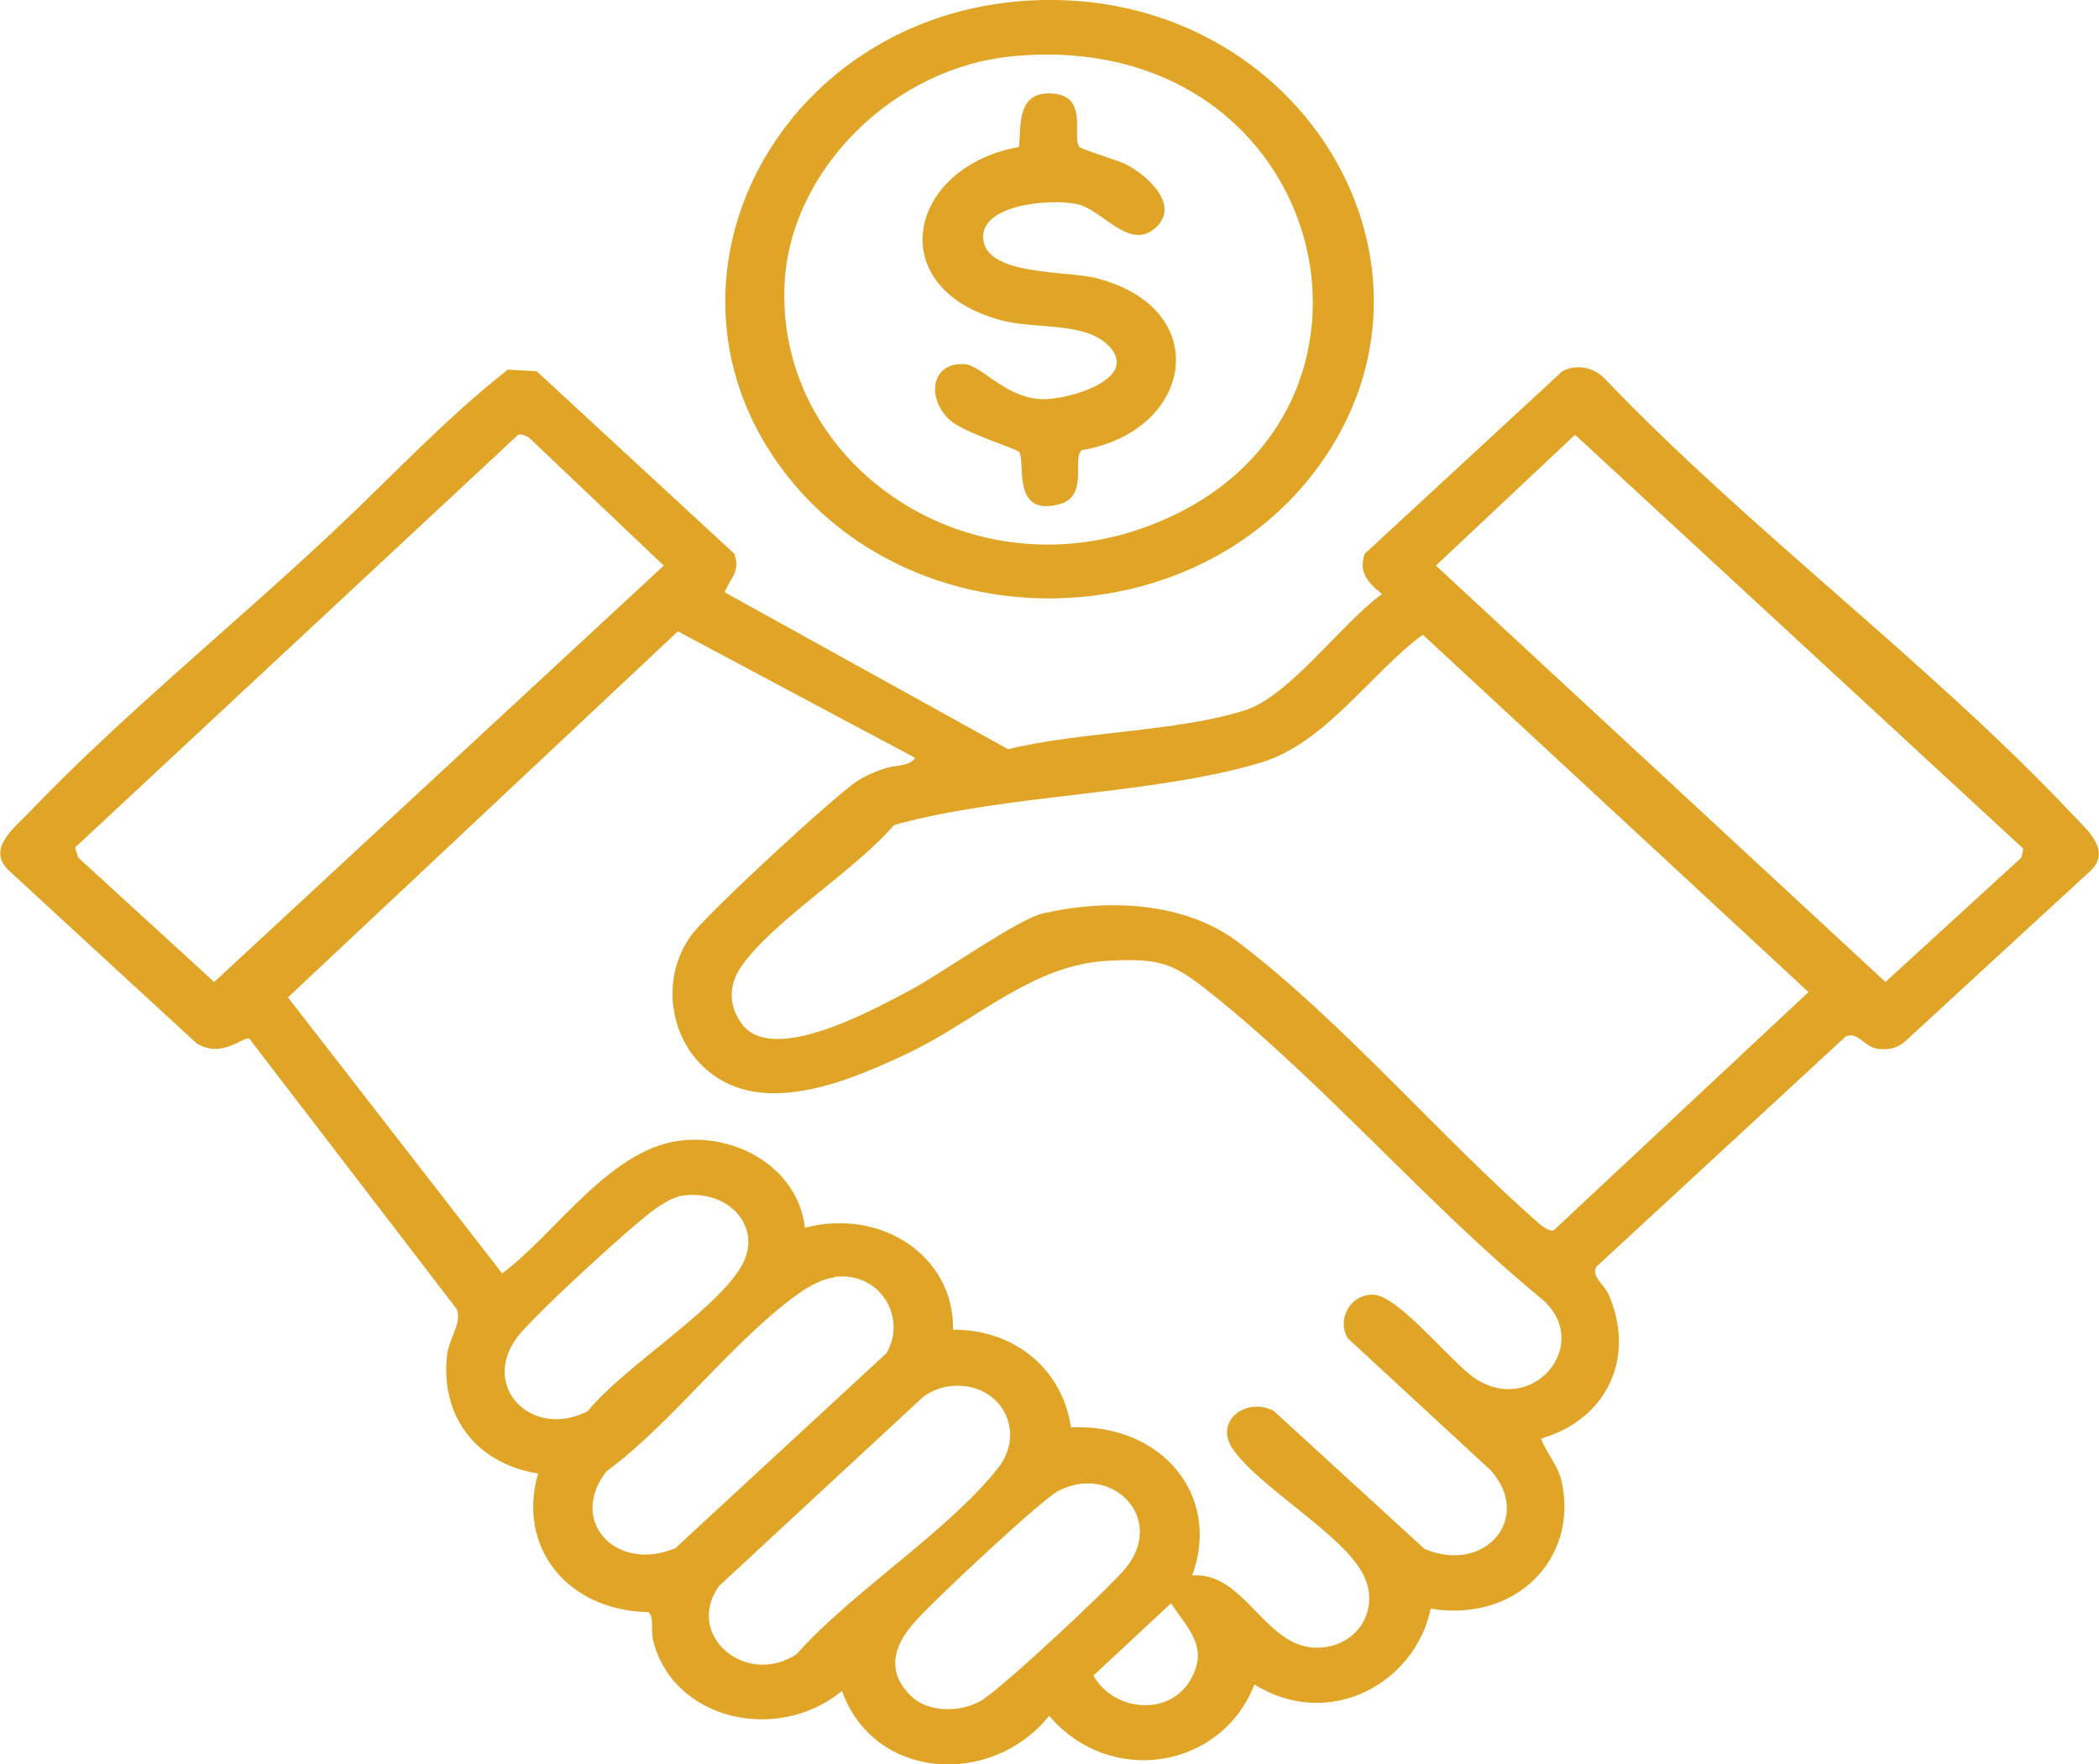 <svg xmlns="http://www.w3.org/2000/svg" width="69" height="58" viewBox="0 0 69 58" fill="none"><g clip-path="url(#clip0_75_361)"><path d="M23.822 19.47L33.141 24.629C35.502 24.045 38.685 24.064 40.941 23.344C42.395 22.877 44.145 20.443 45.431 19.528C44.967 19.158 44.651 18.808 44.862 18.204L51.355 12.207C51.798 11.954 52.388 12.071 52.746 12.441C57.447 17.367 63.414 21.787 68.052 26.693C68.558 27.238 69.422 27.919 68.747 28.601L62.612 34.247C62.36 34.461 62.064 34.52 61.748 34.481C61.263 34.422 61.095 33.897 60.673 34.072L52.472 41.646C52.304 41.977 52.746 42.23 52.873 42.541C53.758 44.527 52.915 46.63 50.659 47.292C50.849 47.798 51.207 48.148 51.334 48.694C51.903 51.244 49.816 53.347 47.033 52.88C46.506 55.372 43.66 56.89 41.236 55.372C40.161 58.156 36.492 58.759 34.49 56.404C32.571 58.779 28.713 58.506 27.68 55.586C25.551 57.338 22.094 56.54 21.461 53.892C21.398 53.639 21.503 53.113 21.314 52.996C18.615 52.938 16.992 50.835 17.688 48.441C15.579 48.09 14.483 46.493 14.694 44.566C14.757 43.982 15.2 43.495 15.01 43.028L8.201 34.15C8.011 34.033 7.337 34.812 6.472 34.306L0.274 28.601C-0.442 27.9 0.464 27.219 0.97 26.693C3.964 23.558 7.758 20.482 10.963 17.464C12.839 15.712 14.631 13.765 16.697 12.149L17.645 12.207L24.139 18.204C24.349 18.808 24.012 18.983 23.822 19.47ZM17.034 14.291L2.467 27.861L2.572 28.192L7.041 32.281L21.82 18.593L17.392 14.388C17.392 14.388 17.182 14.252 17.034 14.291ZM51.777 14.291L47.202 18.593L61.98 32.281L66.449 28.192L66.513 27.9L51.777 14.291ZM30.063 24.902L22.284 20.755L9.466 32.787L16.507 41.86C18.278 40.555 20.112 37.654 22.515 37.479C24.434 37.323 26.268 38.55 26.458 40.361C28.945 39.699 31.37 41.276 31.328 43.709C33.414 43.709 34.932 45.053 35.206 46.922C38.179 46.785 40.161 49.161 39.191 51.789C40.941 51.653 41.594 54.242 43.365 54.164C44.693 54.106 45.389 52.821 44.799 51.731C44.103 50.407 41.383 48.888 40.519 47.623C39.908 46.727 40.941 45.909 41.868 46.377L46.822 50.913C48.825 51.77 50.406 49.881 48.994 48.324L44.314 44.001C43.934 43.417 44.356 42.541 45.136 42.561C45.958 42.561 47.729 44.819 48.509 45.325C50.406 46.552 52.367 44.177 50.701 42.716C46.928 39.621 43.555 35.629 39.76 32.612C38.558 31.658 38.137 31.502 36.492 31.58C33.963 31.677 32.108 33.546 29.894 34.598C28.06 35.474 25.298 36.681 23.443 35.337C21.967 34.267 21.693 32.144 22.726 30.743C23.253 30.022 27.343 26.245 28.144 25.7C28.397 25.525 28.756 25.369 29.051 25.272C29.409 25.135 29.915 25.213 30.084 24.902H30.063ZM46.759 20.872C45.031 22.157 43.576 24.434 41.425 25.077C37.8 26.148 33.119 26.089 29.388 27.121C28.123 28.601 25.467 30.236 24.392 31.735C23.97 32.32 23.928 33.001 24.349 33.605C25.319 35.084 28.734 33.176 29.915 32.553C30.885 32.047 33.478 30.197 34.3 30.022C36.45 29.535 38.959 29.652 40.709 30.976C44.103 33.546 47.37 37.401 50.575 40.205C50.68 40.302 50.933 40.497 51.081 40.438L59.45 32.612L46.801 20.891L46.759 20.872ZM22.284 39.348C22.03 39.407 21.777 39.582 21.567 39.718C20.787 40.263 17.456 43.32 16.971 44.001C15.811 45.617 17.498 47.311 19.311 46.396C20.513 44.936 23.317 43.223 24.286 41.762C25.214 40.4 23.949 38.998 22.284 39.329V39.348ZM27.406 41.996C27.048 42.035 26.584 42.288 26.31 42.483C24.118 44.021 22.136 46.747 19.943 48.363C18.657 49.979 20.239 51.711 22.199 50.894L29.135 44.488C29.831 43.339 28.945 41.782 27.427 41.977L27.406 41.996ZM31.159 45.578C30.864 45.617 30.526 45.773 30.316 45.948L23.633 52.14C22.494 53.756 24.518 55.469 26.184 54.379C27.997 52.334 31.18 50.329 32.803 48.265C33.794 47.019 32.845 45.325 31.138 45.578H31.159ZM29.978 55.781C30.547 56.306 31.58 56.287 32.234 55.917C32.888 55.547 36.492 52.179 36.998 51.556C38.348 49.92 36.556 48.071 34.764 49.025C34.173 49.355 30.611 52.685 30.063 53.327C29.367 54.106 29.114 54.963 29.978 55.781ZM38.495 52.704L35.944 55.08C36.619 56.287 38.495 56.443 39.17 55.157C39.718 54.126 39.064 53.561 38.495 52.704Z" fill="#E0A526"></path><path d="M34.3 6.82925e-05C42.838 -0.156 48.129 8.722 43.365 15.303C39.275 20.969 30.252 21.163 25.888 15.654C20.828 9.229 25.72 0.156 34.3 6.82925e-05ZM33.288 1.85C29.367 2.22 26.078 5.549 25.804 9.131C25.361 15.108 31.665 19.587 37.757 17.289C46.885 13.862 43.807 0.837 33.267 1.85H33.288Z" fill="#E0A526"></path><path d="M37.905 7.554C37.083 8.177 36.239 6.912 35.438 6.717C34.511 6.503 32.065 6.737 32.339 7.963C32.592 9.073 35.143 8.898 36.071 9.151C39.928 10.163 39.233 14.174 35.565 14.797C35.227 15.05 35.797 16.296 34.848 16.569C33.225 17.017 33.73 15.187 33.499 14.855C33.435 14.758 31.707 14.232 31.243 13.824C30.442 13.123 30.589 11.877 31.728 11.974C32.297 12.032 33.056 13.084 34.258 13.123C35.143 13.142 37.525 12.441 36.429 11.351C35.649 10.572 34.005 10.825 32.929 10.533C28.966 9.482 29.83 5.491 33.499 4.829C33.562 4.069 33.435 2.979 34.616 3.076C35.797 3.174 35.227 4.478 35.48 4.829C35.544 4.907 36.703 5.257 36.998 5.393C37.757 5.783 38.874 6.815 37.905 7.554Z" fill="#E0A526"></path></g><defs><clipPath id="clip0_75_361"><rect width="69" height="58" fill="white"></rect></clipPath></defs></svg>